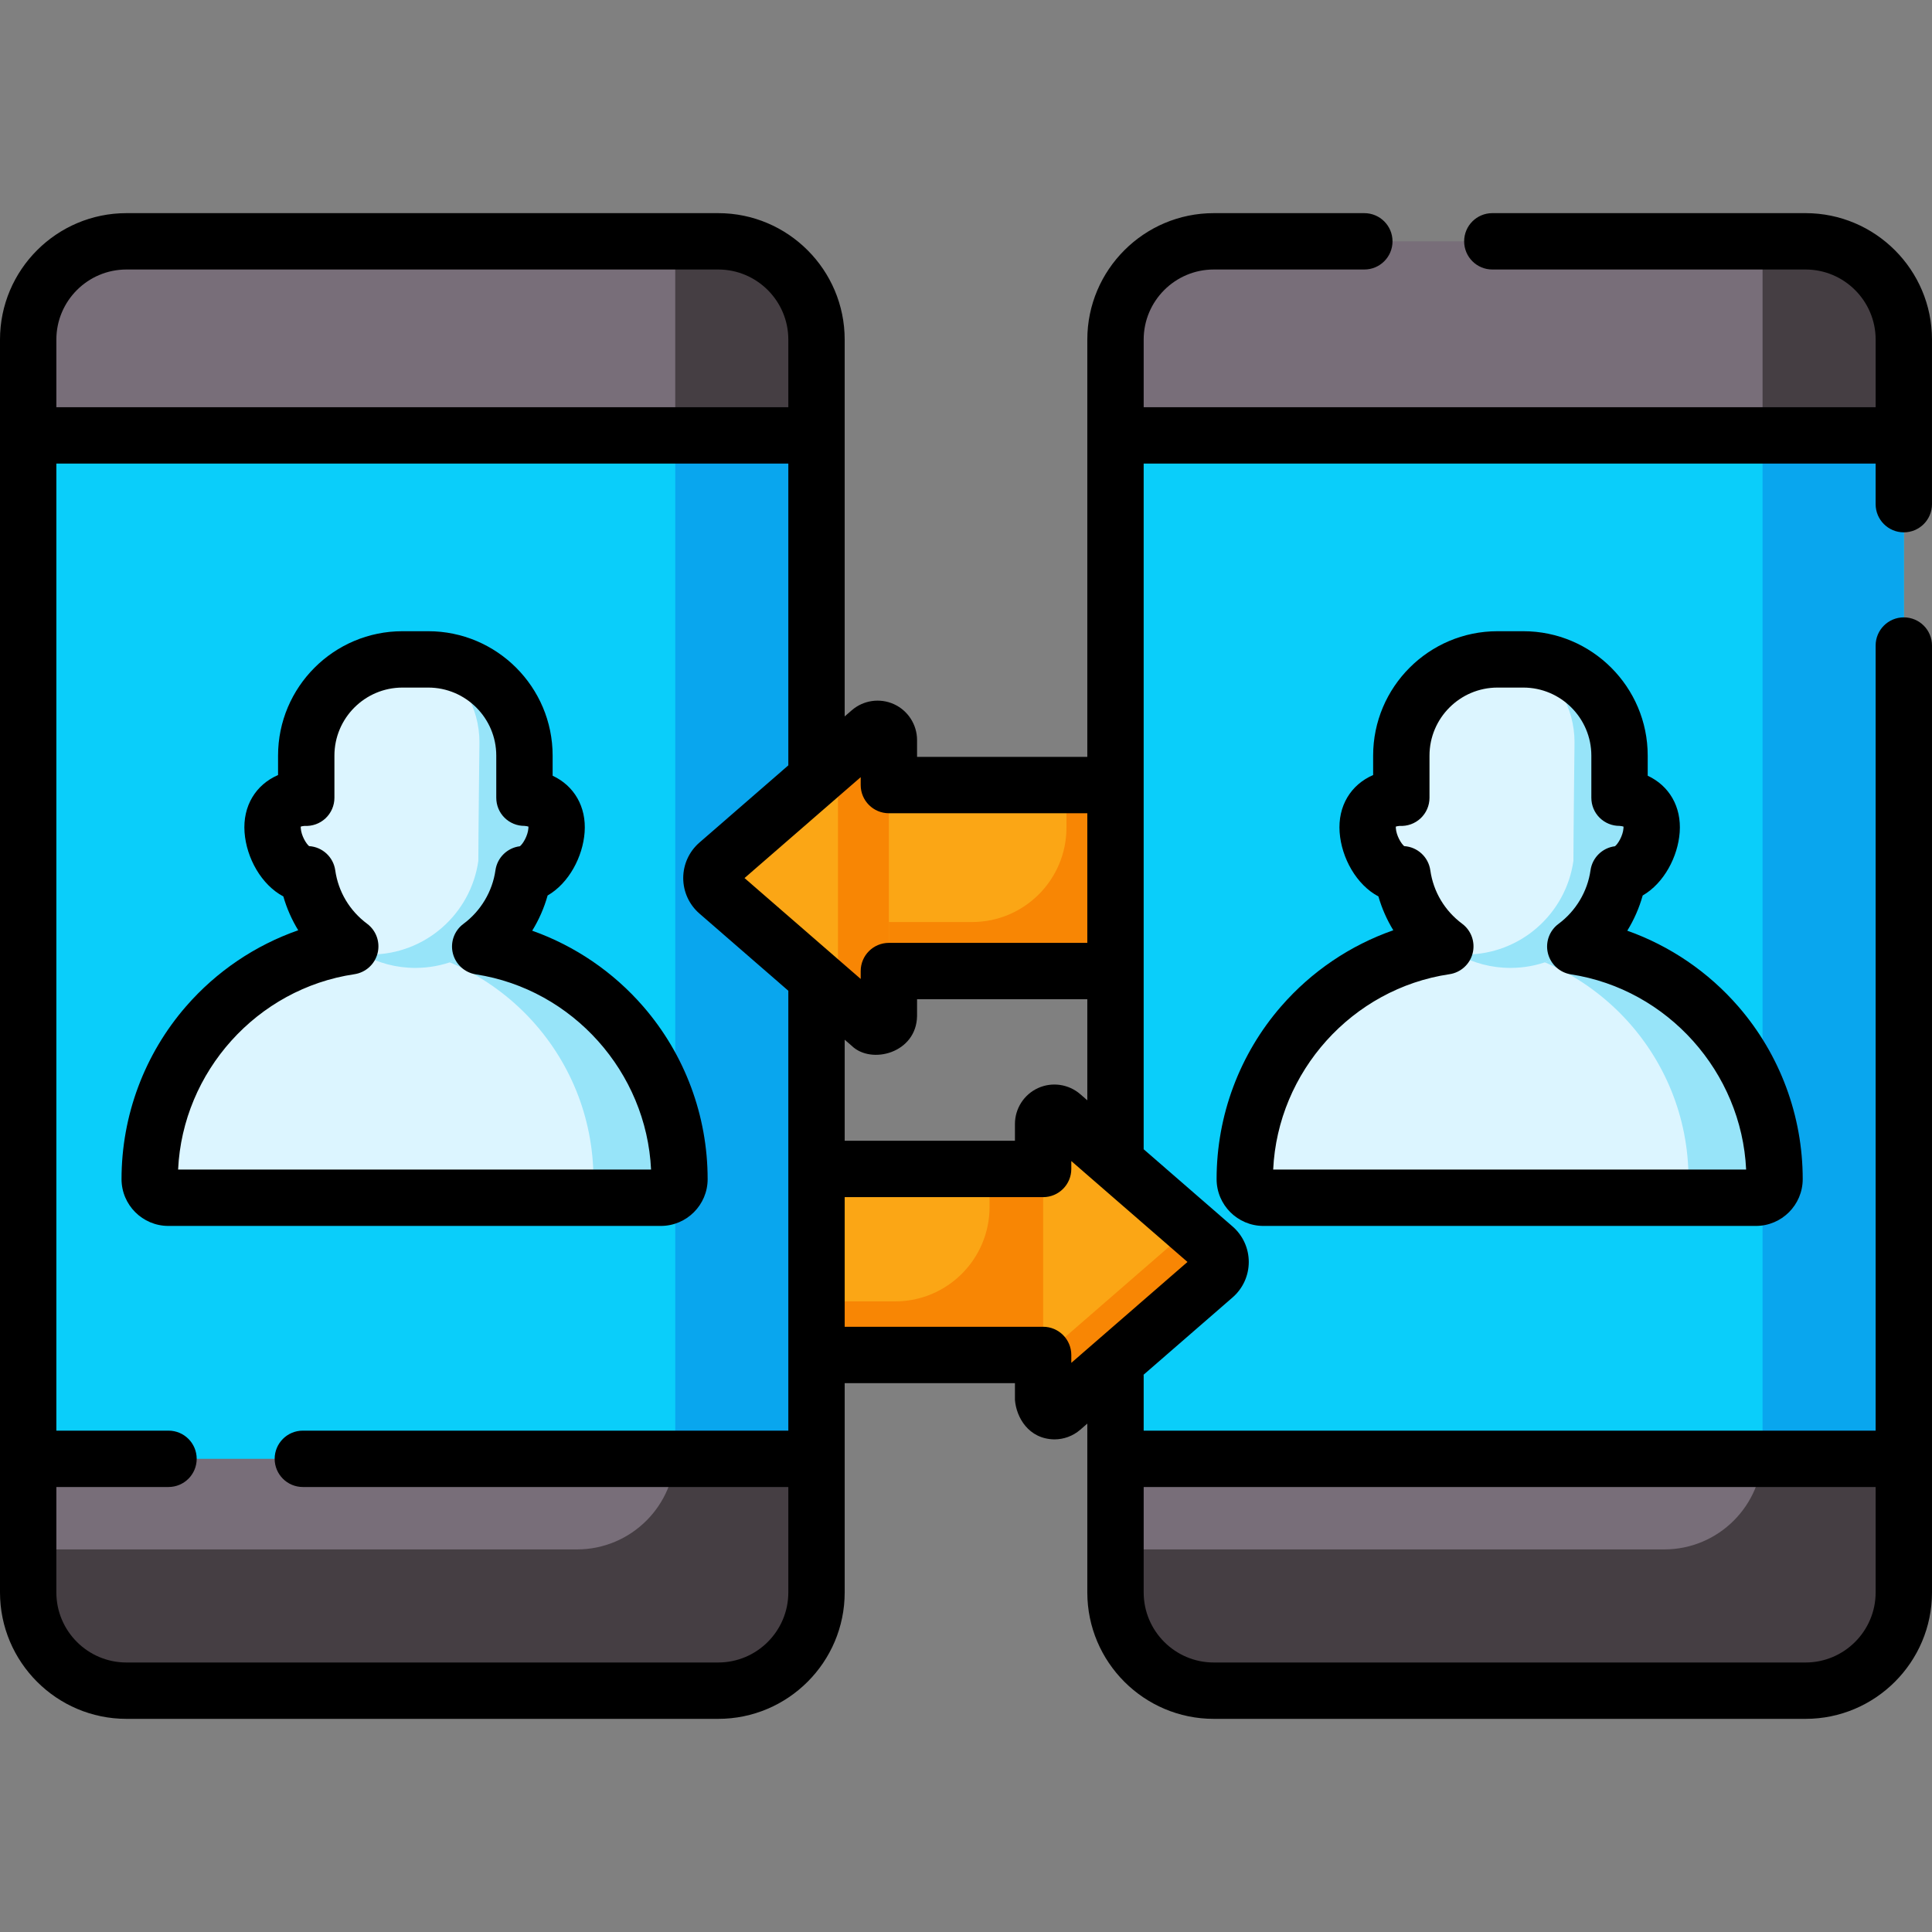 <svg id="Capa_1" enable-background="new 0 0 512 512" height="512" viewBox="0 0 512 512" width="512" xmlns="http://www.w3.org/2000/svg"><rect x="0" y="0" width="512" height="512" fill="#808080" stroke="none"/><g><g><g><g><path d="m216.383 386.603-4.341-11.555h-200.233l-4.341 11.555v35.4c0 14.384 11.66 26.044 26.044 26.044h156.827c14.384 0 26.044-11.66 26.044-26.044z" fill="#786e79"/></g><g><path d="m212.042 123.563 4.341-8.182v-25.384c0-14.384-11.66-26.044-26.044-26.044h-156.827c-14.384 0-26.044 11.66-26.044 26.044v25.384l4.341 8.182z" fill="#786e79"/></g></g><g><g><path d="m212.042 123.563 4.341-8.182v-25.364c0-14.394-11.669-26.063-26.063-26.063h-11.371v59.609z" fill="#453e43"/></g><g><path d="m178.948 375.048v9.501c0 14.394-11.669 26.063-26.063 26.063h-145.417v11.371c0 14.394 11.669 26.063 26.063 26.063h156.788c14.394 0 26.063-11.669 26.063-26.063v-35.38l-4.341-11.555z" fill="#453e43"/></g></g><g><g><path d="m7.468 115.381h208.914v271.222h-208.914z" fill="#0acefa"/></g></g><g><g><path d="m216.383 386.603v-271.222h-37.434v269.168c0 .693-.051 1.374-.104 2.054z" fill="#09a6ee"/></g></g></g><g><g><g><path d="m504.532 386.603-4.341-11.555h-200.233l-4.341 11.555v35.4c0 14.384 11.66 26.044 26.044 26.044h156.827c14.384 0 26.044-11.66 26.044-26.044z" fill="#786e79"/></g><g><path d="m500.191 123.563 4.341-8.182v-25.384c0-14.384-11.66-26.044-26.044-26.044h-156.827c-14.384 0-26.044 11.66-26.044 26.044v25.384l4.341 8.182z" fill="#786e79"/></g></g><g><g><path d="m500.191 123.563 4.341-8.182v-25.364c0-14.394-11.669-26.063-26.063-26.063h-11.371v59.609z" fill="#453e43"/></g><g><path d="m467.098 375.048v9.501c0 14.394-11.669 26.063-26.063 26.063h-145.417v11.371c0 14.394 11.669 26.063 26.063 26.063h156.788c14.394 0 26.063-11.669 26.063-26.063v-35.38l-4.341-11.555z" fill="#453e43"/></g></g><g><g><path d="m295.618 115.381h208.914v271.222h-208.914z" fill="#0acefa"/></g></g><g><g><path d="m504.532 386.603v-271.222h-37.434v269.168c0 .693-.051 1.374-.104 2.054z" fill="#09a6ee"/></g></g></g><g><g><path d="m117.814 250.106h-15.892c-34.379 0-62.249 27.87-62.249 62.249v.132c0 2.723 2.207 4.93 4.93 4.93h130.53c2.723 0 4.93-2.207 4.93-4.93v-.132c0-34.38-27.87-62.249-62.249-62.249z" fill="#dcf5ff"/></g><g><path d="m117.692 250.106h-15.649c-1.2 0-2.39.042-3.573.109 32.783 1.853 58.798 29.016 58.798 62.262 0 2.728-2.212 4.94-4.94 4.94h22.795c2.728 0 4.939-2.212 4.939-4.94.001-34.447-27.923-62.371-62.37-62.371z" fill="#97e4f9"/></g><g><g><g><path d="m139.529 211.419c-.187-.014-.368-.017-.546-.016v-11.154c0-14.085-11.418-25.504-25.504-25.504h-6.821c-14.085 0-25.504 11.418-25.504 25.504v11.168c-.304-.021-.619-.022-.949.002-4.715.347-8.362 3.016-7.95 8.61.405 5.495 4.576 11.764 9.192 11.655 1.99 14.029 14.042 24.819 28.62 24.819 14.58 0 26.634-10.794 28.621-24.826 4.454-.25 8.396-6.314 8.789-11.649.414-5.593-3.232-8.262-7.948-8.609z" fill="#dcf5ff"/></g></g><g><path d="m139.529 211.419c-.187-.014-.368-.017-.546-.016v-11.154c0-13.72-10.834-24.904-24.413-25.476 7.475 4.447 12.486 12.602 12.486 21.931 0 0-.293 25.593-.293 31.43-1.987 14.032-14.04 24.826-28.621 24.826-.705 0-1.403-.033-2.096-.083 4.153 2.309 8.933 3.628 14.023 3.628 14.58 0 26.634-10.794 28.621-24.826 4.454-.25 8.397-6.314 8.789-11.649.412-5.595-3.234-8.264-7.95-8.611z" fill="#97e4f9"/></g></g></g><g><g><path d="m408.021 250.106h-15.892c-34.379 0-62.249 27.87-62.249 62.249v.132c0 2.723 2.207 4.93 4.93 4.93h130.53c2.723 0 4.93-2.207 4.93-4.93v-.132c0-34.38-27.87-62.249-62.249-62.249z" fill="#dcf5ff"/></g><g><path d="m407.899 250.106h-15.649c-1.2 0-2.39.042-3.573.109 32.783 1.853 58.798 29.016 58.798 62.262 0 2.728-2.212 4.94-4.94 4.94h22.795c2.728 0 4.939-2.212 4.939-4.94.001-34.447-27.923-62.371-62.37-62.371z" fill="#97e4f9"/></g><g><g><g><path d="m429.736 211.419c-.187-.014-.368-.017-.546-.016v-11.154c0-14.085-11.418-25.504-25.504-25.504h-6.821c-14.085 0-25.504 11.418-25.504 25.504v11.168c-.304-.021-.619-.022-.949.002-4.715.347-8.362 3.016-7.95 8.61.405 5.495 4.576 11.764 9.192 11.655 1.99 14.029 14.042 24.819 28.62 24.819 14.58 0 26.634-10.794 28.621-24.826 4.454-.25 8.396-6.314 8.789-11.649.414-5.593-3.233-8.262-7.948-8.609z" fill="#dcf5ff"/></g></g><g><path d="m429.736 211.419c-.187-.014-.368-.017-.546-.016v-11.154c0-13.72-10.835-24.904-24.413-25.476 7.475 4.447 12.486 12.602 12.486 21.931 0 0-.293 25.593-.293 31.43-1.987 14.032-14.04 24.826-28.621 24.826-.705 0-1.403-.033-2.096-.083 4.153 2.309 8.933 3.628 14.023 3.628 14.58 0 26.634-10.794 28.621-24.826 4.454-.25 8.397-6.314 8.789-11.649.412-5.595-3.235-8.264-7.95-8.611z" fill="#97e4f9"/></g></g></g><g><path d="m216.383 309.787h65.573v49.291h-65.573z" fill="#fba615"/></g><g><path d="m262.242 309.787v10.064c0 13.824-11.207 25.031-25.031 25.031h-20.829v14.196h65.573v-49.291z" fill="#f88604"/></g><g><path d="m321.738 330.657-40.333-35.029c-1.942-1.687-4.967-.307-4.967 2.265v73.079c0 2.572 3.025 3.952 4.967 2.265l40.333-35.029c2.295-1.994 2.295-5.557 0-7.551z" fill="#fba615"/></g><g><path d="m321.756 330.673-6.125-5.32-39.193 34.039v11.607c0 2.561 3.012 3.935 4.946 2.255l40.372-35.063c2.285-1.985 2.285-5.533 0-7.518z" fill="#f88604"/></g><g><path d="m230.044 208.05h65.573v49.291h-65.573z" fill="#fba615" transform="matrix(-1 0 0 -1 525.662 465.391)"/></g><g><path d="m282.626 208.05v11.268c0 13.824-11.207 25.031-25.031 25.031h-27.551v12.992h65.573v-49.291z" fill="#f88604"/></g><g><path d="m190.263 236.471 40.333 35.029c1.942 1.687 4.967.307 4.967-2.265v-73.079c0-2.572-3.025-3.952-4.967-2.265l-40.333 35.029c-2.296 1.994-2.296 5.557 0 7.551z" fill="#fba615"/></g><g><path d="m230.616 193.873-8.546 7.422v62.801l8.546 7.422c1.934 1.68 4.946.306 4.946-2.255v-73.134c0-2.562-3.012-3.935-4.946-2.256z" fill="#f88604"/></g><g><path d="m478.488 56.485h-83.006c-4.125 0-7.468 3.343-7.468 7.468s3.344 7.468 7.468 7.468h83.006c10.243 0 18.576 8.333 18.576 18.575v17.915h-193.978v-17.914c0-10.243 8.333-18.575 18.575-18.575h39.901c4.125 0 7.468-3.343 7.468-7.468s-3.344-7.468-7.468-7.468h-39.901c-18.479 0-33.512 15.034-33.512 33.512v110.585h-45.119v-4.453c0-4.084-2.401-7.818-6.118-9.513-3.717-1.696-8.11-1.06-11.194 1.619l-1.868 1.622v-99.86c0-18.478-15.033-33.512-33.512-33.512h-156.826c-18.479-.001-33.512 15.033-33.512 33.511v332.005c0 18.478 15.033 33.512 33.512 33.512h156.827c18.479 0 33.512-15.034 33.512-33.512v-55.457h45.119v4.454c.366 4.588 3.577 10.342 10.445 10.452 2.477 0 4.93-.876 6.866-2.558l1.868-1.622v44.732c0 18.478 15.033 33.512 33.512 33.512h156.826c18.479 0 33.512-15.034 33.512-33.512v-250.928c0-4.125-3.344-7.468-7.468-7.468-4.125 0-7.468 3.343-7.468 7.468v208.06h-193.977v-14.445c0-.127-.013-.251-.019-.376l23.585-20.484c2.724-2.365 4.286-5.791 4.286-9.398 0-3.608-1.562-7.034-4.286-9.399v.001l-23.567-20.469v-181.716h193.977v10.76c0 4.125 3.344 7.468 7.468 7.468 4.125 0 7.468-3.343 7.468-7.468v-43.612c.002-18.478-15.031-33.512-33.51-33.512zm18.575 337.586v27.931c0 10.243-8.333 18.576-18.576 18.576h-156.825c-10.243 0-18.575-8.333-18.575-18.576v-27.931zm-268.969-188.116v2.095c0 4.125 3.344 7.468 7.468 7.468h52.587v34.354h-52.587c-4.125 0-7.468 3.343-7.468 7.468v2.095l-30.789-26.74zm-194.582-134.533h156.827c10.243 0 18.575 8.333 18.575 18.575v17.915h-193.977v-17.915c0-10.242 8.332-18.575 18.575-18.575zm156.827 369.156h-156.827c-10.243 0-18.575-8.333-18.575-18.576v-27.931h29.721c4.125 0 7.468-3.343 7.468-7.468s-3.344-7.468-7.468-7.468h-29.721v-256.286h193.978v79.981l-23.567 20.469c-2.723 2.364-4.285 5.789-4.285 9.396s1.561 7.032 4.285 9.399l23.567 20.468v116.573h-128.658c-4.125 0-7.468 3.343-7.468 7.468s3.344 7.468 7.468 7.468h128.658v27.931c-.001 10.243-8.333 18.576-18.576 18.576zm93.567-79.406v-2.095c0-4.125-3.344-7.468-7.468-7.468h-52.587v-34.354h52.587c4.125 0 7.468-3.343 7.468-7.468v-2.095l30.788 26.74zm2.374-71.202c-3.084-2.678-7.478-3.314-11.194-1.618-3.716 1.695-6.117 5.429-6.117 9.513v4.453h-45.119v-26.784l1.868 1.622c5.177 5.042 17.146 1.933 17.312-7.893v-4.454h45.119v26.784z"/><path d="m187.531 312.476c0-16.781-6.041-33.004-17.009-45.678-7.974-9.216-18.168-16.136-29.484-20.154 1.786-2.901 3.168-6.046 4.086-9.333 5.647-3.254 9.329-10.277 9.804-16.733.502-6.818-2.812-12.365-8.476-15.002v-5.328c0-18.181-14.791-32.971-32.972-32.971h-6.821c-18.181 0-32.972 14.791-32.972 32.971v5.146c-5.909 2.557-9.392 8.204-8.878 15.184.502 6.815 4.471 13.908 10.28 16.989.905 3.153 2.238 6.169 3.945 8.963-11.391 3.979-21.659 10.891-29.698 20.13-11.047 12.696-17.13 28.967-17.13 45.815 0 6.842 5.566 12.408 12.408 12.408h130.511c6.84.001 12.406-5.565 12.406-12.407zm-140.331-2.528c1.209-25.917 20.886-47.941 46.715-51.771 2.985-.442 5.41-2.638 6.147-5.564s-.36-6.009-2.78-7.812c-4.636-3.455-7.633-8.485-8.439-14.165-.502-3.536-3.423-6.19-6.929-6.405-.787-.652-2.063-2.751-2.209-4.749-.013-.177-.014-.317-.009-.423.207-.069.538-.149 1.004-.187 2.044.12 4.057-.598 5.556-1.999 1.511-1.412 2.368-3.388 2.368-5.455v-11.168c0-9.944 8.091-18.035 18.035-18.035h6.821c9.945 0 18.035 8.091 18.035 18.035v11.154c0 1.988.771 3.892 2.181 5.294 1.41 1.401 3.335 2.19 5.286 2.17.495.037.845.12 1.059.192.004.106.004.245-.009.423-.15 2.036-1.471 4.178-2.254 4.784-3.33.408-6.006 3.004-6.481 6.366-.796 5.622-3.888 10.799-8.484 14.204-2.422 1.794-3.528 4.869-2.804 7.794.724 2.926 3.135 5.13 6.114 5.589 25.66 3.949 45.208 25.951 46.414 51.73h-125.337z"/><path d="m339.542 266.661c-11.047 12.696-17.13 28.967-17.13 45.815 0 6.842 5.566 12.408 12.408 12.408h130.51c6.842 0 12.408-5.566 12.408-12.408 0-16.781-6.041-33.004-17.009-45.678-7.974-9.216-18.168-16.136-29.484-20.154 1.786-2.901 3.168-6.046 4.086-9.333 5.647-3.254 9.329-10.277 9.804-16.733.502-6.818-2.812-12.365-8.476-15.002v-5.328c0-18.181-14.791-32.971-32.972-32.971h-6.821c-18.181 0-32.972 14.791-32.972 32.971v5.146c-5.909 2.557-9.392 8.204-8.878 15.184.502 6.815 4.471 13.908 10.28 16.989.905 3.152 2.239 6.17 3.945 8.963-11.393 3.98-21.66 10.892-29.699 20.131zm44.58-8.484c2.985-.442 5.41-2.638 6.147-5.564s-.36-6.009-2.78-7.812c-4.637-3.455-7.634-8.486-8.439-14.165-.501-3.536-3.423-6.19-6.929-6.405-.787-.652-2.063-2.751-2.209-4.749-.013-.177-.014-.317-.009-.423.207-.069.538-.149 1.004-.187 2.047.12 4.057-.598 5.556-1.999 1.511-1.412 2.368-3.388 2.368-5.455v-11.168c0-9.944 8.091-18.035 18.035-18.035h6.821c9.945 0 18.035 8.091 18.035 18.035v11.154c0 1.988.771 3.892 2.181 5.294 1.41 1.401 3.326 2.19 5.286 2.17.495.037.845.12 1.059.192.004.106.004.245-.009.423-.15 2.036-1.471 4.178-2.254 4.784-3.33.408-6.006 3.004-6.481 6.366-.796 5.622-3.888 10.799-8.484 14.204-2.421 1.795-3.527 4.869-2.804 7.794.724 2.926 3.135 5.13 6.114 5.589 25.66 3.949 45.208 25.951 46.414 51.73h-125.337c1.209-25.92 20.886-47.943 46.715-51.773z"/></g></g></svg>